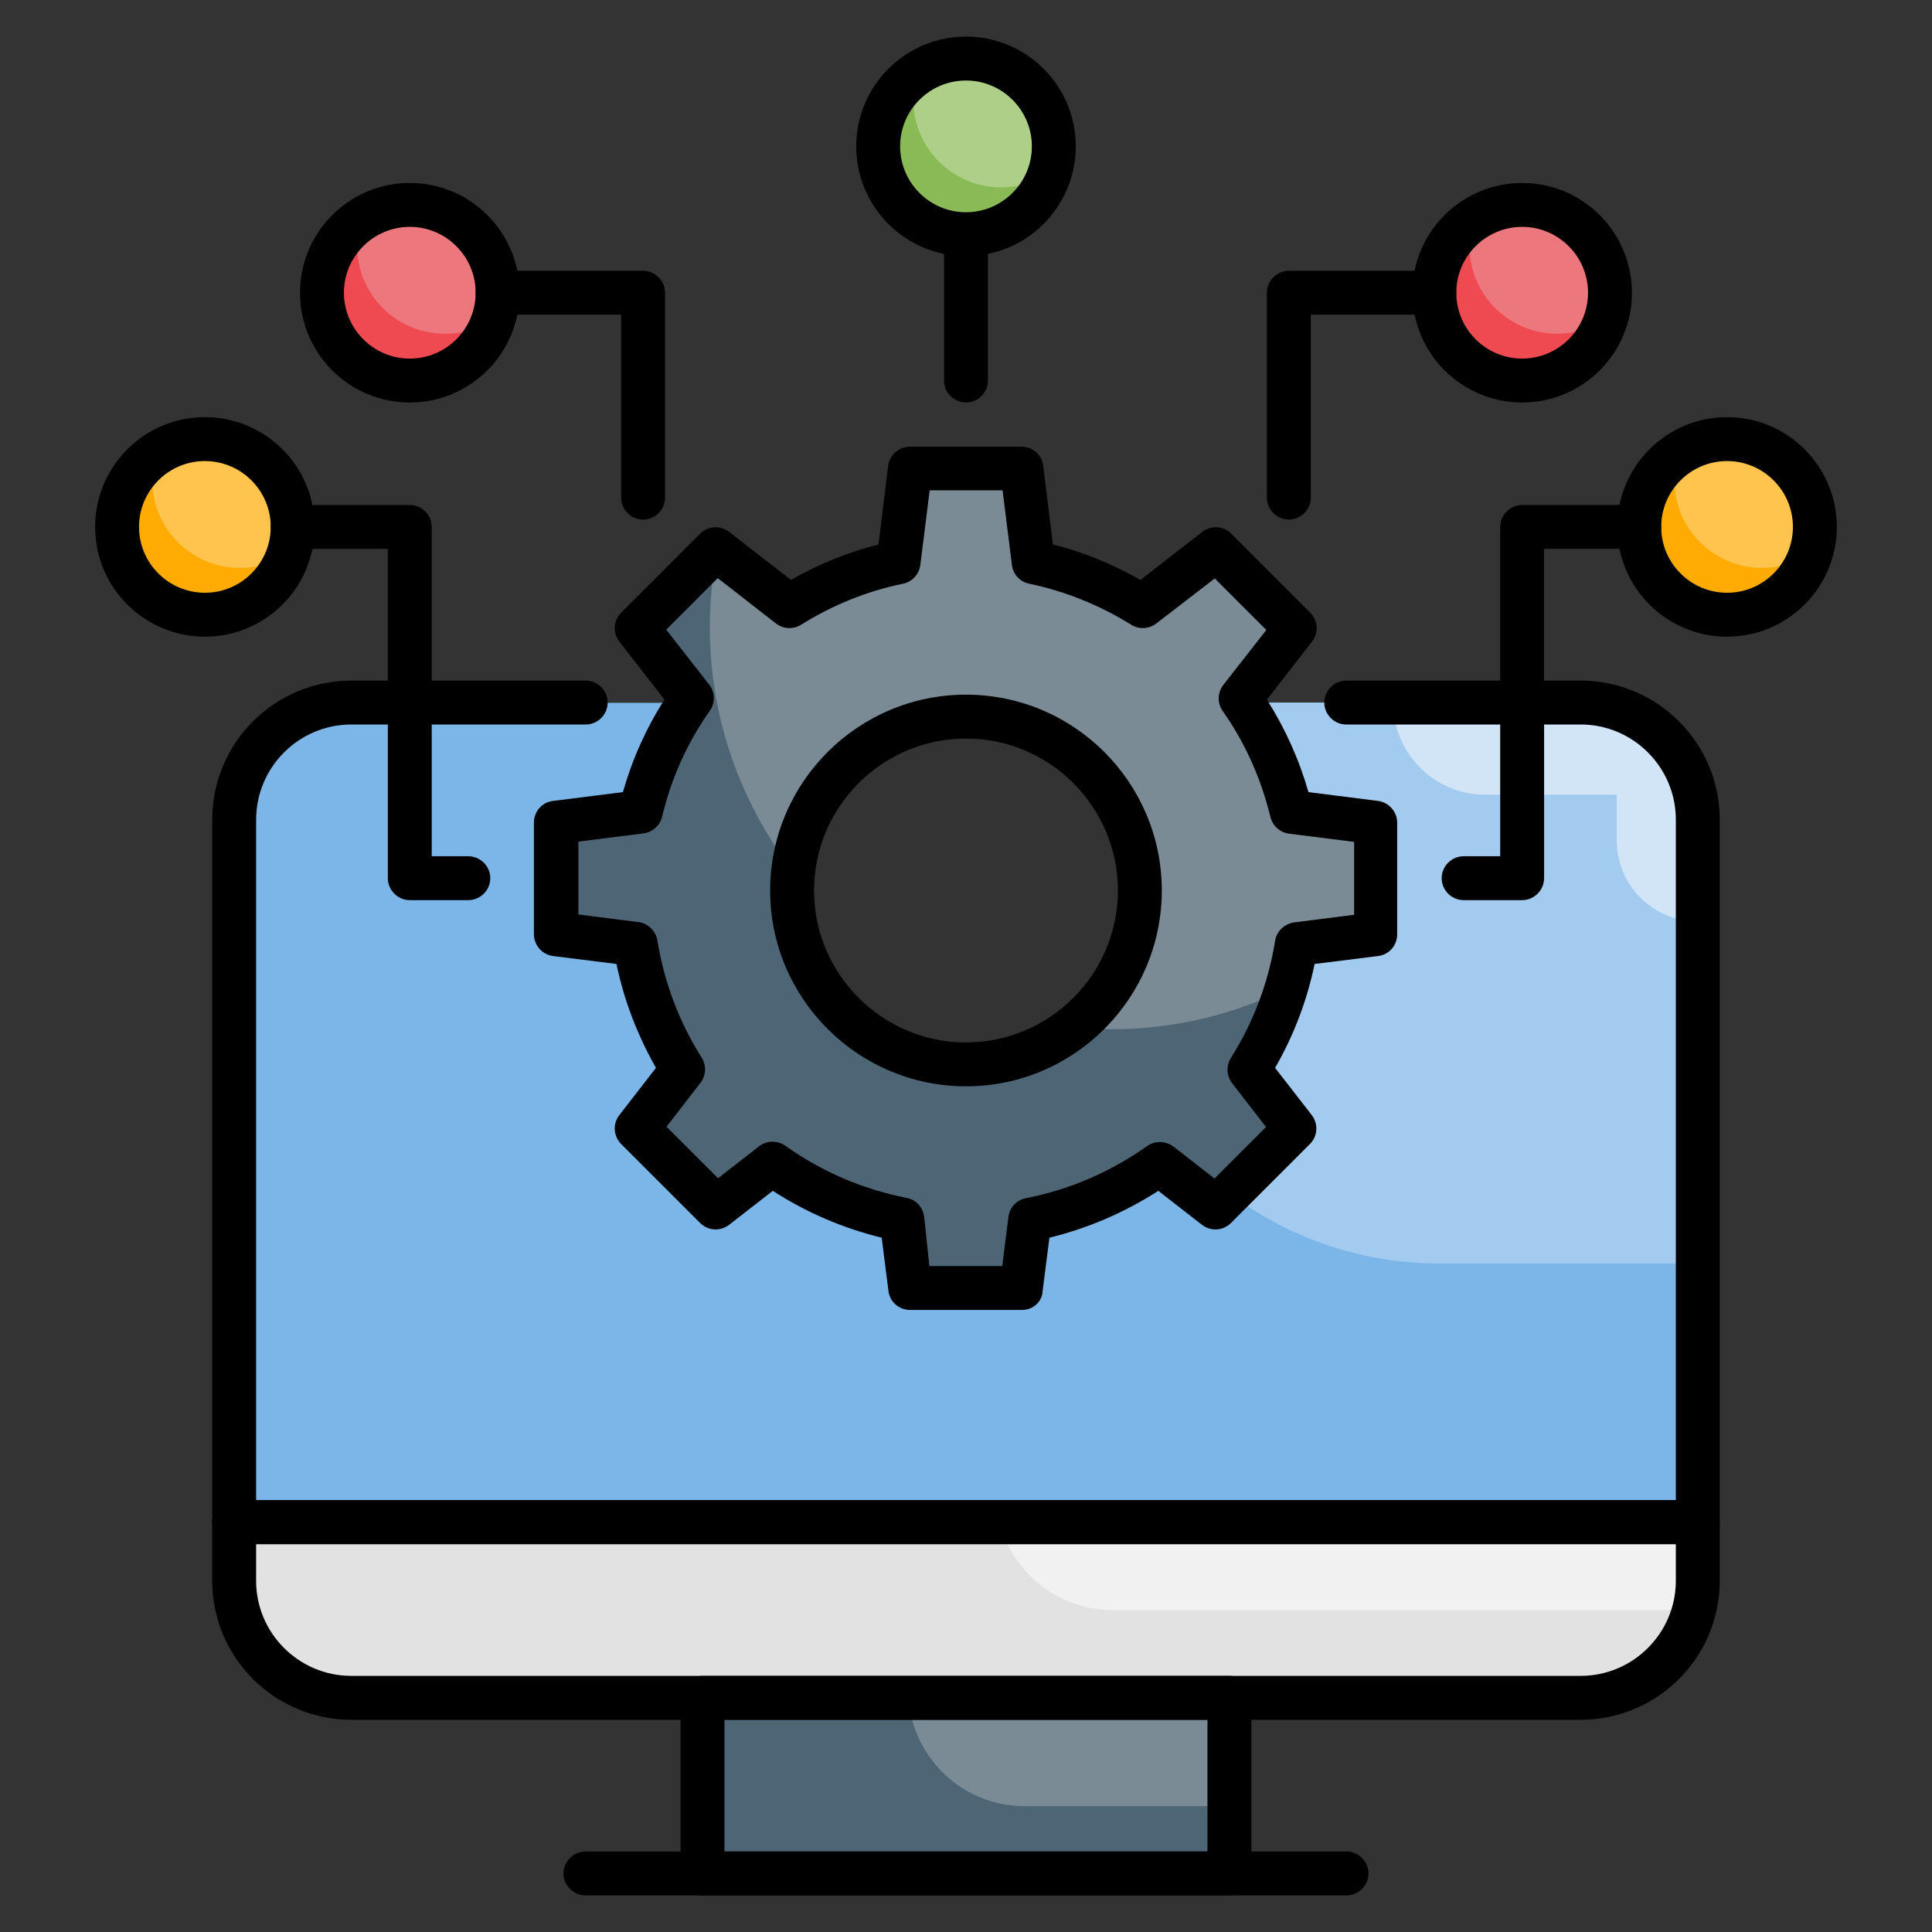 <svg width="70" height="70" viewBox="0 0 70 70" fill="none" xmlns="http://www.w3.org/2000/svg">
<rect x="0" y="0" width="70" height="70" fill="#333333" stroke="none"/>
<path d="M40.536 25.455C41.7 26.397 42.603 27.622 43.158 29.013C43.713 30.404 43.902 31.914 43.707 33.399C43.209 37.355 39.974 40.547 36.018 40.993C30.715 41.587 26.218 37.45 26.218 32.275C26.218 29.528 27.48 27.067 29.463 25.465H12.727C10.383 25.465 8.484 27.364 8.484 29.708V55.162H61.515V29.697C61.515 27.353 59.616 25.455 57.272 25.455H40.536Z" fill="#7CB5E8"/>
<path opacity="0.3" d="M57.273 25.455H40.536C41.7 26.397 42.603 27.622 43.158 29.013C43.713 30.404 43.903 31.914 43.707 33.399C43.442 35.509 42.382 37.408 40.854 38.787C42.912 42.923 47.175 45.776 52.118 45.776H61.515V29.697C61.515 27.353 59.616 25.455 57.273 25.455Z" fill="white"/>
<path opacity="0.5" d="M53.825 28.796H58.577V30.45C58.577 30.836 58.653 31.218 58.8 31.574C58.948 31.931 59.164 32.255 59.437 32.528C59.71 32.8 60.034 33.017 60.39 33.164C60.747 33.312 61.129 33.388 61.514 33.388V29.665C61.504 27.332 59.605 25.444 57.272 25.444H50.474C50.474 27.3 51.969 28.796 53.825 28.796Z" fill="white"/>
<path d="M57.272 61.515H12.727C10.383 61.515 8.484 59.617 8.484 57.273V55.152H61.515V57.273C61.515 59.617 59.616 61.515 57.272 61.515Z" fill="#E2E2E2"/>
<path opacity="0.5" d="M40.302 58.333H61.514V55.152H36.208C36.685 56.976 38.329 58.333 40.302 58.333Z" fill="white"/>
<path d="M46.793 29.411C46.432 27.915 45.796 26.526 44.937 25.306L46.92 22.75L44.056 19.887L41.394 21.955C40.196 21.212 38.87 20.65 37.438 20.364L37.014 16.97H32.962L32.538 20.364C31.107 20.661 29.781 21.212 28.582 21.955L25.92 19.887L23.056 22.75L25.04 25.306C24.181 26.526 23.544 27.915 23.184 29.411L20.15 29.793V33.844L23.014 34.205C23.279 35.859 23.873 37.387 24.732 38.744L23.067 40.887L25.931 43.75L27.967 42.17C29.346 43.156 30.937 43.856 32.666 44.196L32.973 46.667H37.025L37.332 44.185C39.061 43.846 40.652 43.146 42.031 42.159L44.067 43.74L46.931 40.876L45.266 38.734C46.125 37.376 46.719 35.838 46.984 34.194L49.847 33.834V29.782L46.793 29.411ZM34.999 38.564C34.172 38.564 33.352 38.401 32.588 38.084C31.823 37.767 31.129 37.303 30.544 36.718C29.959 36.133 29.495 35.438 29.178 34.674C28.862 33.91 28.699 33.09 28.699 32.263C28.699 31.436 28.862 30.616 29.179 29.852C29.495 29.087 29.959 28.393 30.545 27.808C31.13 27.223 31.824 26.759 32.589 26.442C33.353 26.126 34.172 25.963 35 25.963C36.671 25.963 38.273 26.627 39.455 27.809C40.636 28.99 41.3 30.593 41.3 32.264C41.3 33.935 40.636 35.537 39.454 36.719C38.273 37.9 36.67 38.564 34.999 38.564ZM25.453 61.515H44.544V67.879H25.453V61.515Z" fill="#4E6575"/>
<path opacity="0.3" d="M37.121 65.44H44.545V61.515H32.91C33.08 63.711 34.883 65.44 37.121 65.44Z" fill="#E2E2E2"/>
<path d="M62.575 22.273C64.333 22.273 65.757 20.848 65.757 19.091C65.757 17.334 64.333 15.909 62.575 15.909C60.818 15.909 59.394 17.334 59.394 19.091C59.394 20.848 60.818 22.273 62.575 22.273Z" fill="#FFAB03"/>
<path d="M55.151 13.788C56.908 13.788 58.332 12.363 58.332 10.606C58.332 8.849 56.908 7.424 55.151 7.424C53.393 7.424 51.969 8.849 51.969 10.606C51.969 12.363 53.393 13.788 55.151 13.788Z" fill="#EF4A51"/>
<path d="M7.424 22.273C9.181 22.273 10.606 20.848 10.606 19.091C10.606 17.334 9.181 15.909 7.424 15.909C5.667 15.909 4.242 17.334 4.242 19.091C4.242 20.848 5.667 22.273 7.424 22.273Z" fill="#FFAB03"/>
<path d="M14.848 13.788C16.605 13.788 18.03 12.363 18.03 10.606C18.03 8.849 16.605 7.424 14.848 7.424C13.091 7.424 11.666 8.849 11.666 10.606C11.666 12.363 13.091 13.788 14.848 13.788Z" fill="#EF4A51"/>
<path d="M34.999 8.485C36.757 8.485 38.181 7.06 38.181 5.303C38.181 3.546 36.757 2.121 34.999 2.121C33.242 2.121 31.817 3.546 31.817 5.303C31.817 7.06 33.242 8.485 34.999 8.485Z" fill="#8ABA55"/>
<path opacity="0.3" d="M62.575 15.909C61.928 15.909 61.324 16.1 60.825 16.439C60.73 16.747 60.666 17.055 60.666 17.394C60.666 19.155 62.087 20.576 63.848 20.576C64.495 20.576 65.099 20.385 65.598 20.046C65.693 19.738 65.757 19.42 65.757 19.091C65.757 17.33 64.336 15.909 62.575 15.909Z" fill="white"/>
<path opacity="0.3" d="M55.15 7.424C54.503 7.424 53.899 7.615 53.4 7.955C53.305 8.262 53.241 8.57 53.241 8.909C53.241 10.67 54.662 12.091 56.423 12.091C57.07 12.091 57.675 11.9 58.173 11.561C58.269 11.253 58.332 10.935 58.332 10.606C58.332 8.846 56.911 7.424 55.15 7.424Z" fill="#E2E2E2"/>
<path opacity="0.3" d="M7.424 15.909C6.777 15.909 6.172 16.1 5.674 16.439C5.578 16.747 5.515 17.055 5.515 17.394C5.515 19.155 6.936 20.576 8.696 20.576C9.343 20.576 9.948 20.385 10.447 20.046C10.542 19.738 10.606 19.42 10.606 19.091C10.606 17.33 9.184 15.909 7.424 15.909Z" fill="white"/>
<path opacity="0.3" d="M14.848 7.424C14.201 7.424 13.596 7.615 13.098 7.955C13.002 8.262 12.938 8.57 12.938 8.909C12.938 10.67 14.36 12.091 16.12 12.091C16.767 12.091 17.372 11.9 17.87 11.561C17.966 11.253 18.029 10.935 18.029 10.606C18.029 8.846 16.608 7.424 14.848 7.424Z" fill="#E2E2E2"/>
<path opacity="0.3" d="M34.999 2.121C34.352 2.121 33.747 2.312 33.249 2.652C33.154 2.959 33.09 3.267 33.09 3.606C33.09 5.367 34.511 6.788 36.272 6.788C36.919 6.788 37.523 6.597 38.022 6.258C38.117 5.95 38.181 5.632 38.181 5.303C38.181 3.543 36.76 2.121 34.999 2.121Z" fill="white"/>
<path opacity="0.3" d="M44.947 25.306L46.931 22.75L44.067 19.887L41.405 21.955C40.207 21.212 38.881 20.65 37.449 20.364L37.025 16.97H32.973L32.549 20.364C31.117 20.661 29.791 21.212 28.593 21.955L25.994 19.929C25.814 20.831 25.719 21.764 25.719 22.729C25.719 26.059 26.854 29.125 28.741 31.585C29.081 28.424 31.754 25.964 34.999 25.964C36.67 25.964 38.272 26.628 39.454 27.809C40.635 28.991 41.299 30.593 41.299 32.264C41.299 34.279 40.355 36.061 38.881 37.217C39.337 37.259 39.804 37.291 40.281 37.291C42.54 37.291 44.672 36.761 46.581 35.838C46.755 35.301 46.886 34.752 46.973 34.194L49.646 33.855C49.71 33.802 49.773 33.738 49.837 33.675V29.771L46.782 29.39C46.432 27.915 45.807 26.526 44.947 25.306Z" fill="#E2E2E2"/>
<path d="M37.025 47.462H32.974C32.571 47.462 32.231 47.165 32.189 46.762L31.945 44.843C30.545 44.503 29.219 43.931 27.999 43.146L26.419 44.376C26.101 44.62 25.655 44.599 25.369 44.312L22.505 41.449C22.369 41.312 22.287 41.129 22.275 40.936C22.263 40.742 22.322 40.551 22.442 40.399L23.767 38.691C23.099 37.514 22.611 36.252 22.336 34.926L20.045 34.64C19.853 34.616 19.676 34.523 19.547 34.379C19.419 34.234 19.347 34.048 19.345 33.855V29.803C19.345 29.4 19.642 29.061 20.045 29.018L22.569 28.7C22.908 27.512 23.407 26.388 24.075 25.349L22.442 23.249C22.198 22.93 22.219 22.485 22.505 22.199L25.369 19.335C25.655 19.049 26.101 19.027 26.419 19.271L28.657 21.011C29.664 20.438 30.736 20.003 31.828 19.727L32.178 16.885C32.231 16.482 32.571 16.185 32.963 16.185H37.014C37.417 16.185 37.757 16.482 37.799 16.885L38.149 19.727C39.252 20.003 40.313 20.438 41.321 21.011L43.558 19.271C43.877 19.027 44.322 19.049 44.608 19.335L47.472 22.199C47.758 22.485 47.78 22.93 47.536 23.249L45.902 25.349C46.56 26.388 47.069 27.512 47.408 28.7L49.922 29.018C50.325 29.071 50.622 29.411 50.622 29.803V33.855C50.622 34.258 50.325 34.597 49.922 34.64L47.631 34.926C47.358 36.249 46.874 37.52 46.199 38.691L47.525 40.399C47.769 40.717 47.748 41.162 47.461 41.449L44.598 44.312C44.311 44.599 43.866 44.62 43.548 44.376L41.968 43.146C40.748 43.931 39.422 44.503 38.022 44.843L37.778 46.762C37.767 47.165 37.428 47.462 37.025 47.462ZM33.673 45.871H36.314L36.537 44.09C36.58 43.75 36.834 43.474 37.173 43.411C38.754 43.103 40.228 42.467 41.564 41.523C41.851 41.321 42.233 41.332 42.519 41.544L44.004 42.7L45.87 40.834L44.64 39.243C44.541 39.113 44.483 38.956 44.476 38.793C44.468 38.63 44.511 38.469 44.598 38.331C45.414 37.037 45.955 35.605 46.199 34.088C46.252 33.738 46.539 33.473 46.889 33.42L49.063 33.144V30.503L46.708 30.206C46.547 30.186 46.396 30.117 46.275 30.009C46.154 29.901 46.068 29.759 46.03 29.602C45.69 28.212 45.117 26.918 44.301 25.762C44.203 25.623 44.152 25.457 44.156 25.287C44.16 25.117 44.218 24.953 44.322 24.818L45.881 22.825L44.014 20.958L41.893 22.591C41.628 22.793 41.267 22.814 40.981 22.634C39.847 21.926 38.598 21.423 37.29 21.149C37.127 21.117 36.978 21.034 36.866 20.912C36.753 20.79 36.682 20.635 36.664 20.47L36.325 17.765H33.684L33.345 20.47C33.302 20.809 33.048 21.085 32.719 21.149C31.425 21.414 30.184 21.912 29.028 22.634C28.742 22.814 28.381 22.793 28.116 22.591L26.005 20.947L24.139 22.814L25.698 24.808C25.91 25.084 25.921 25.465 25.719 25.752C24.902 26.908 24.319 28.202 23.99 29.591C23.916 29.909 23.64 30.153 23.311 30.196L20.957 30.493V33.133L23.131 33.409C23.481 33.452 23.757 33.727 23.82 34.078C24.064 35.594 24.605 37.026 25.422 38.32C25.602 38.606 25.581 38.967 25.38 39.232L24.149 40.823L26.016 42.69L27.501 41.533C27.776 41.321 28.169 41.311 28.455 41.512C29.767 42.449 31.264 43.093 32.846 43.4C33.186 43.464 33.44 43.74 33.483 44.079L33.673 45.871Z" fill="black"/>
<path d="M34.999 39.359C31.085 39.359 27.904 36.178 27.904 32.264C27.904 28.35 31.085 25.169 34.999 25.169C38.913 25.169 42.094 28.35 42.094 32.264C42.094 36.178 38.913 39.359 34.999 39.359ZM34.999 26.759C31.966 26.759 29.494 29.231 29.494 32.264C29.494 35.297 31.966 37.769 34.999 37.769C38.032 37.769 40.504 35.297 40.504 32.264C40.504 29.231 38.032 26.759 34.999 26.759ZM57.272 62.311H12.726C9.948 62.311 7.688 60.052 7.688 57.273V55.152C7.688 54.717 8.049 54.356 8.484 54.356H61.514C61.949 54.356 62.31 54.717 62.31 55.152V57.273C62.31 60.052 60.051 62.311 57.272 62.311ZM9.279 55.947V57.273C9.279 59.172 10.828 60.72 12.726 60.72H57.272C59.17 60.72 60.719 59.172 60.719 57.273V55.947H9.279Z" fill="black"/>
<path d="M44.545 68.674H25.454C25.019 68.674 24.658 68.314 24.658 67.879V61.515C24.658 61.081 25.019 60.72 25.454 60.72H44.545C44.979 60.72 45.34 61.081 45.34 61.515V67.879C45.34 68.314 44.979 68.674 44.545 68.674ZM26.249 67.084H43.749V62.311H26.249V67.084Z" fill="black"/>
<path d="M48.787 68.674H21.212C20.777 68.674 20.416 68.314 20.416 67.879C20.416 67.444 20.777 67.083 21.212 67.083H48.787C49.222 67.083 49.583 67.444 49.583 67.879C49.583 68.314 49.222 68.674 48.787 68.674ZM34.999 14.583C34.565 14.583 34.204 14.223 34.204 13.788V8.58C34.204 8.146 34.565 7.785 34.999 7.785C35.434 7.785 35.795 8.146 35.795 8.58V13.788C35.795 14.223 35.434 14.583 34.999 14.583ZM46.698 18.826C46.263 18.826 45.902 18.465 45.902 18.03V10.606C45.902 10.171 46.263 9.811 46.698 9.811H51.969C52.404 9.811 52.764 10.171 52.764 10.606C52.764 11.041 52.404 11.402 51.969 11.402H47.493V18.03C47.493 18.465 47.133 18.826 46.698 18.826ZM55.151 32.614H53.03C52.595 32.614 52.234 32.253 52.234 31.818C52.234 31.383 52.595 31.023 53.03 31.023H54.355V19.091C54.355 18.656 54.716 18.296 55.151 18.296H59.393C59.828 18.296 60.189 18.656 60.189 19.091C60.189 19.526 59.828 19.886 59.393 19.886H55.946V31.818C55.946 32.253 55.586 32.614 55.151 32.614Z" fill="black"/>
<path d="M62.575 23.068C60.379 23.068 58.597 21.287 58.597 19.091C58.597 16.896 60.379 15.114 62.575 15.114C64.77 15.114 66.552 16.896 66.552 19.091C66.552 21.287 64.77 23.068 62.575 23.068ZM62.575 16.705C61.26 16.705 60.188 17.776 60.188 19.091C60.188 20.406 61.26 21.477 62.575 21.477C63.89 21.477 64.961 20.406 64.961 19.091C64.961 17.776 63.89 16.705 62.575 16.705ZM55.151 14.584C52.955 14.584 51.173 12.802 51.173 10.606C51.173 8.411 52.955 6.629 55.151 6.629C57.346 6.629 59.128 8.411 59.128 10.606C59.128 12.802 57.346 14.584 55.151 14.584ZM55.151 8.22C53.835 8.22 52.764 9.291 52.764 10.606C52.764 11.921 53.835 12.992 55.151 12.992C56.466 12.992 57.537 11.921 57.537 10.606C57.537 9.291 56.466 8.22 55.151 8.22ZM23.3 18.826C22.866 18.826 22.505 18.465 22.505 18.03V11.402H18.029C17.594 11.402 17.234 11.041 17.234 10.606C17.234 10.171 17.594 9.811 18.029 9.811H23.3C23.735 9.811 24.096 10.171 24.096 10.606V18.03C24.096 18.465 23.746 18.826 23.3 18.826ZM16.969 32.614H14.847C14.413 32.614 14.052 32.253 14.052 31.818V19.887H10.605C10.17 19.887 9.81 19.526 9.81 19.091C9.81 18.656 10.17 18.296 10.605 18.296H14.847C15.282 18.296 15.643 18.656 15.643 19.091V31.023H16.969C17.404 31.023 17.764 31.384 17.764 31.818C17.764 32.253 17.404 32.614 16.969 32.614Z" fill="black"/>
<path d="M7.424 23.068C5.228 23.068 3.446 21.287 3.446 19.091C3.446 16.896 5.228 15.114 7.424 15.114C9.619 15.114 11.401 16.896 11.401 19.091C11.401 21.287 9.619 23.068 7.424 23.068ZM7.424 16.705C6.108 16.705 5.037 17.776 5.037 19.091C5.037 20.406 6.108 21.477 7.424 21.477C8.739 21.477 9.81 20.406 9.81 19.091C9.81 17.776 8.739 16.705 7.424 16.705ZM14.848 14.584C12.652 14.584 10.87 12.802 10.87 10.606C10.87 8.411 12.652 6.629 14.848 6.629C17.043 6.629 18.825 8.411 18.825 10.606C18.825 12.802 17.043 14.584 14.848 14.584ZM14.848 8.22C13.533 8.22 12.461 9.291 12.461 10.606C12.461 11.921 13.533 12.993 14.848 12.993C16.163 12.993 17.234 11.921 17.234 10.606C17.234 9.291 16.163 8.22 14.848 8.22ZM34.999 9.28C32.804 9.28 31.022 7.499 31.022 5.303C31.022 3.108 32.804 1.326 34.999 1.326C37.195 1.326 38.977 3.108 38.977 5.303C38.977 7.499 37.195 9.28 34.999 9.28ZM34.999 2.917C33.684 2.917 32.613 3.988 32.613 5.303C32.613 6.618 33.684 7.69 34.999 7.69C36.315 7.69 37.386 6.618 37.386 5.303C37.386 3.988 36.315 2.917 34.999 2.917ZM61.514 55.947H8.484C8.049 55.947 7.689 55.587 7.689 55.152V29.697C7.689 26.918 9.948 24.659 12.727 24.659H21.222C21.657 24.659 22.017 25.02 22.017 25.455C22.017 25.89 21.657 26.25 21.222 26.25H12.727C10.828 26.25 9.28 27.799 9.28 29.697V54.356H60.719V29.697C60.719 27.799 59.17 26.25 57.272 26.25H48.777C48.342 26.25 47.981 25.89 47.981 25.455C47.981 25.02 48.342 24.659 48.777 24.659H57.272C60.051 24.659 62.31 26.918 62.31 29.697V55.152C62.31 55.587 61.949 55.947 61.514 55.947Z" fill="black"/>
</svg>
